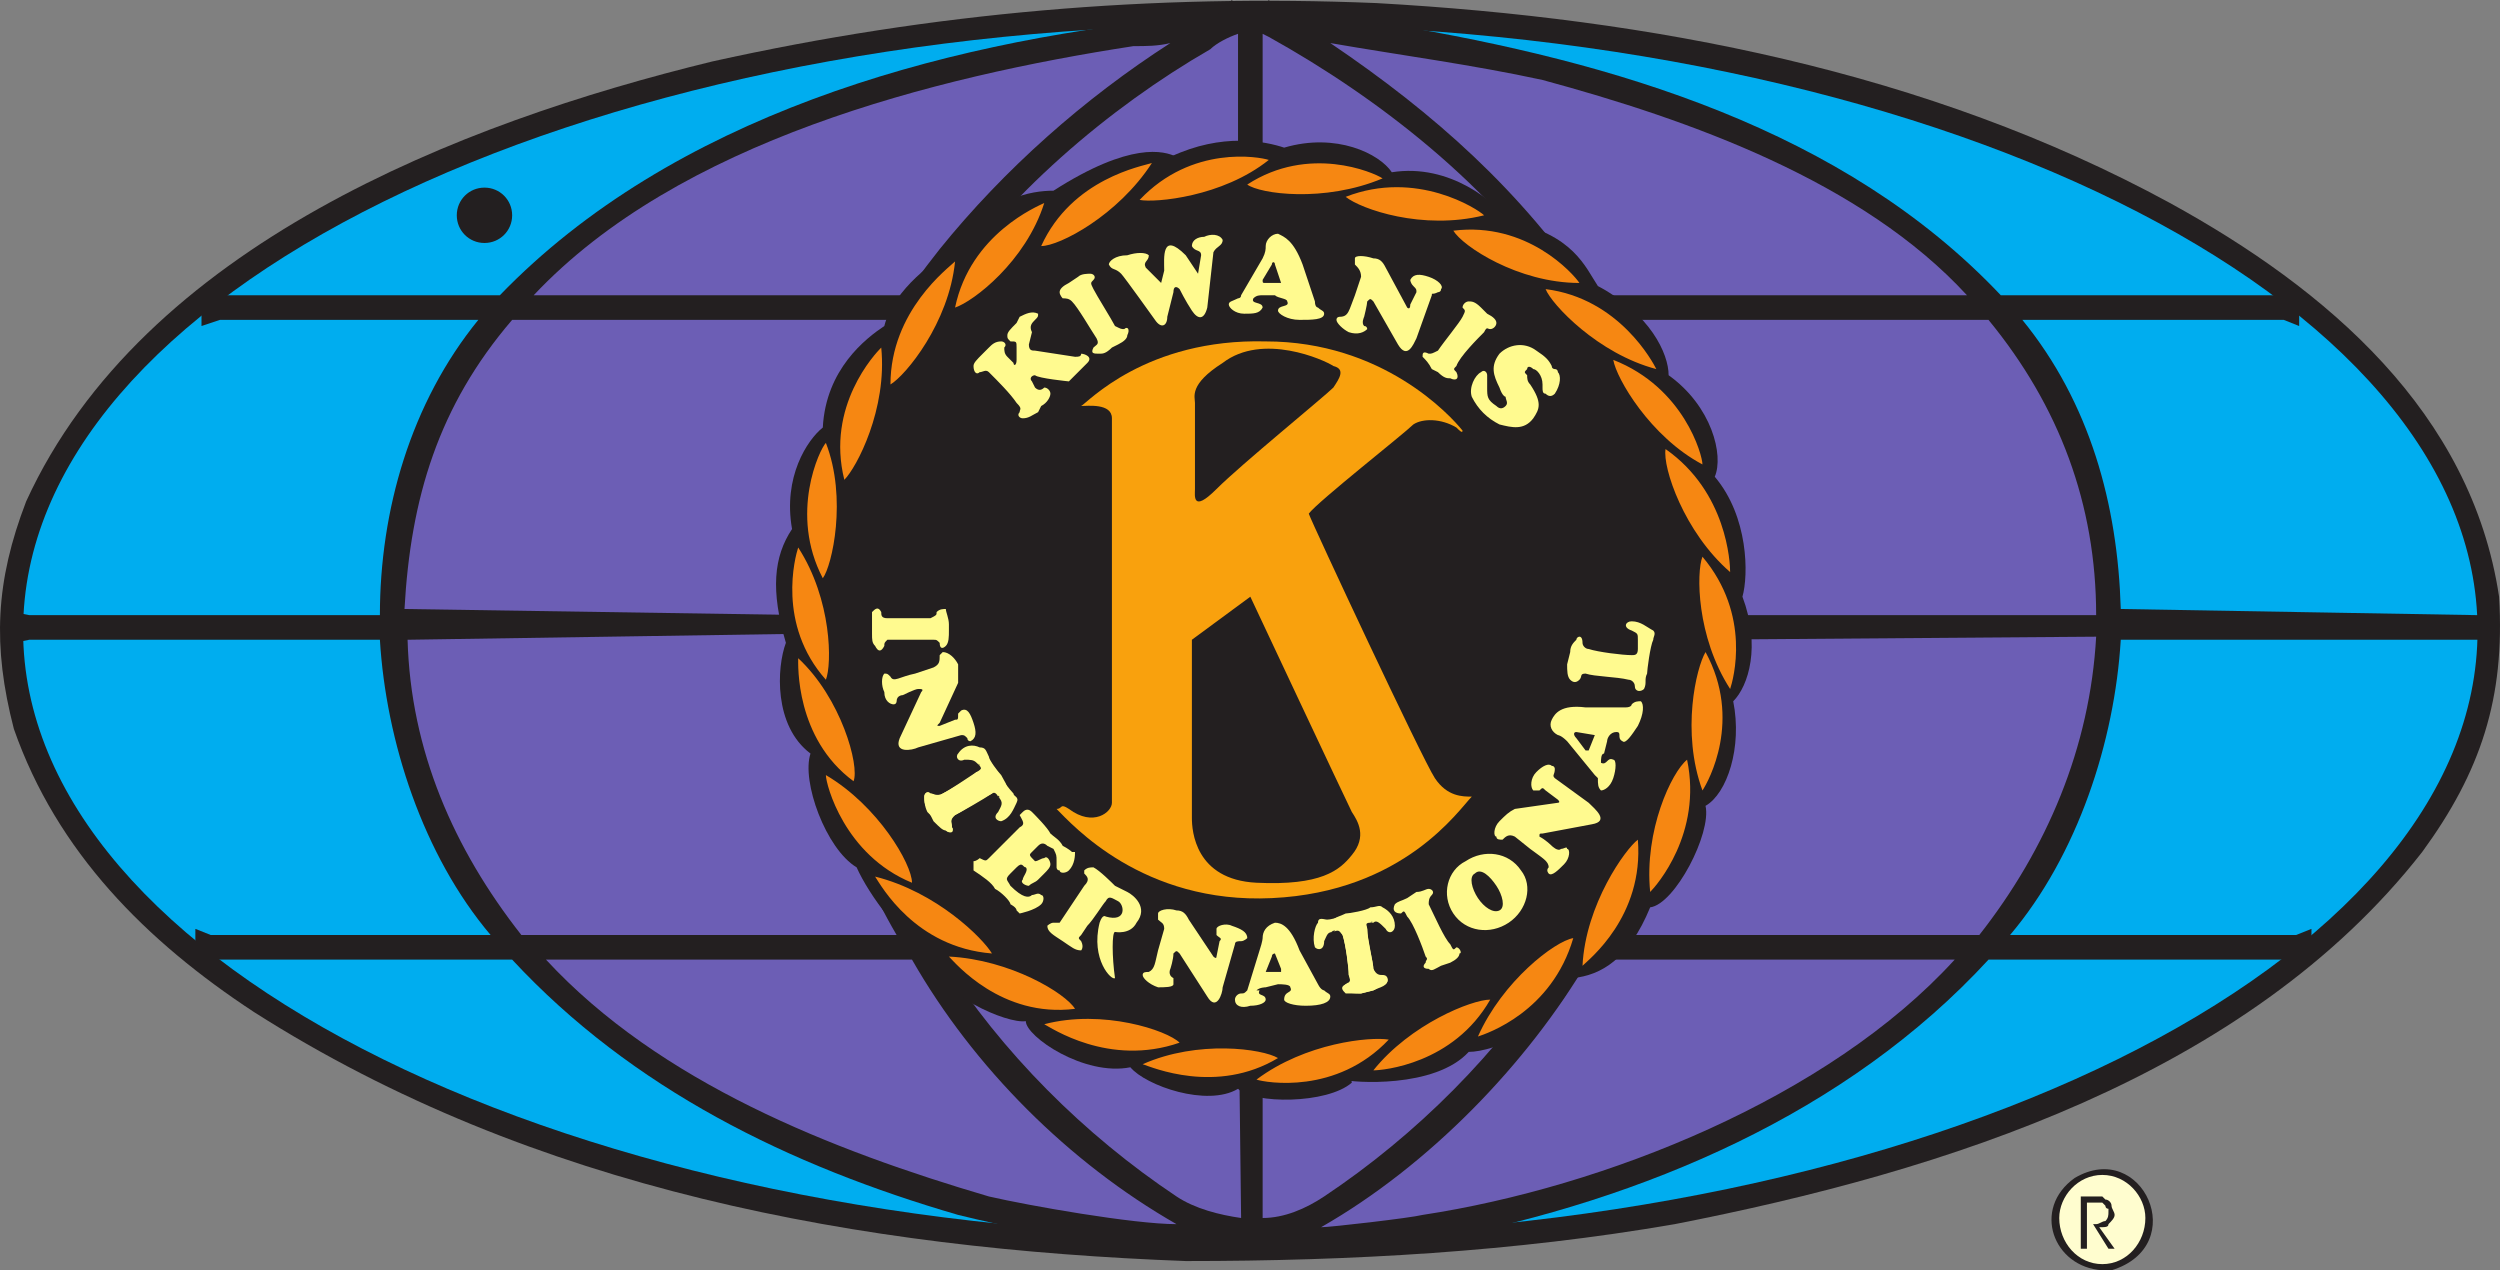 <svg xmlns="http://www.w3.org/2000/svg" width="609.609" height="309.75"><rect width="100%" height="100%" fill="#808080" stroke="none"/><path fill="#231f20" fill-rule="evenodd" d="M301.885 228v-72h-98.25c0 24.75 10.5 50.25 22.5 72h75.75m82.5 0c12-23.25 19.5-43.5 21.75-70.5l-98.25-1.5v72h76.5"/><path fill="#231f20" fill-rule="evenodd" d="M289.135 307.5c-79.5-3-159-17.25-227.25-60.75-26.25-17.25-48-39-58.5-69-5.25-20.25-4.5-36 3-55.5C34.885 60 112.135 30 173.635 15c54-12 107.25-16.5 162-14.25 66.75 3.75 134.25 16.5 193.5 48.75 38.25 21 73.5 51 80.25 96 1.5 24.75-4.5 42.75-18.75 62.25-42.75 54.75-117 78-182.25 90.75-39 6.75-78.75 9-119.25 9"/><path fill="#00adef" fill-rule="evenodd" d="M304.885 301.5c-165 0-299.25-66-299.25-147.75S139.885 6 304.885 6s299.25 66 299.25 147.75-134.25 147.75-299.25 147.75"/><path fill="#231f20" fill-rule="evenodd" d="M406.135 150c-.75-27-6.75-48.75-21-72h-77.25v72h98.25m-104.25 0V78h-77.25c-14.25 21.75-20.25 46.5-21 72h98.25"/><path fill="#231f20" fill-rule="evenodd" d="M309.385 305.25c10.5-4.5 28.5-1.5 41.25-3 50.25-9.75 99.75-30.75 134.25-68.25h75l3.75.75v-8.25l-3.75 1.5h-69.75c16.5-19.5 25.5-47.25 27-72h87l3.75.75v-7.5l-3.75.75-87-1.5c-.75-25.5-7.5-50.25-24-70.5h63.75l3.75 1.5v-8.25l-3.75.75h-69c-38.25-40.5-94.5-57-148.5-66-7.5-.75-15-1.5-22.5-3v3c-3-1.5-5.25-3-7.5-6l-1.5 2.25h-6l-1.5-2.25c-2.25 3-4.5 4.5-7.5 6V3l-4.5.75-1.5.75c-58.5 6-123 24-165 67.5h-68.25l-4.5-.75v8.25l4.5-1.5h63c-16.5 20.25-24 46.5-24 72h-85.5l-3.75-.75v7.5l3.75-.75h85.5c1.5 24.75 10.5 52.5 27 72h-68.25l-3.75-1.5v8.25l3.75-.75h73.5c29.25 31.5 67.5 50.25 108.75 62.25 12 3 25.5 5.25 36.75 8.25 12.75-3 26.25.75 39 .75"/><path fill="#6c5eb5" fill-rule="evenodd" d="m302.635 297-.75-63h-72c14.25 22.5 34.5 42.75 57 57.75 4.5 3 10.5 4.5 15.75 5.25m5.25 0c5.25 0 10.5-2.25 15-5.25 22.5-15 42.75-35.25 57-57.75h-72v63m0-225h73.5c-17.25-26.25-45-48-72-63l-1.5-.75V72m-78.75 0h72.75V8.25c-2.25.75-5.25 2.25-6.75 3.75-24.75 14.25-50.25 36-66 60"/><path fill="#6c5eb5" fill-rule="evenodd" d="M388.885 72h90.75c-25.5-27.75-67.5-42.75-103.5-52.5-17.25-3.75-34.5-6-51.75-9 25.5 17.25 46.5 36 63.75 61.5h.75m-258.75 0h91.5c.75-3 5.25-8.25 7.5-11.25 15.75-19.5 35.25-36.75 56.25-50.25-3 .75-6 .75-9 .75-48.75 7.5-111 23.25-146.25 60.75m381 78c0-27-9-51-26.25-72h-92.25c13.5 22.5 18.75 46.5 20.25 72h98.25m-314.25 0c1.5-26.25 7.5-48.75 20.25-72h-92.25c-18 21-24.75 43.5-26.25 70.5l98.25 1.5m285.75 78c16.5-21 27-45.75 28.5-72.75l-99 .75c-1.5 24.75-8.25 50.25-21 72h91.5m-264 0c-12.75-21.75-20.25-48.75-21-73.5l-98.25 1.5c.75 27 11.25 51 27.75 72h91.5m103.5 71.25c2.25 0 21.75-2.25 24.75-3 44.25-6.75 99-28.5 129.75-62.25h-89.25c-15 25.5-39 50.25-65.25 65.25m-35.25-.75c-26.25-15-49.5-38.25-64.5-64.5h-89.25c27.75 30 69.75 46.5 108 57.75 9.75 2.25 35.25 6.75 45.75 6.75"/><path fill="#231f20" fill-rule="evenodd" d="M286.885 38.25c-3-1.5-11.25-3.75-30 8.25-5.25 0-15.75 1.5-24 14.25-4.5 2.25-15 9.75-17.25 18.75-4.5 3-14.25 10.5-15 24.75-3.75 3-9.75 12-7.5 24.75-4.5 6.75-5.25 15-1.5 27.75-2.25 6-3 20.25 6 27-2.25 6.75 3.75 23.25 11.25 27.75 3 6.75 11.25 18 19.5 23.25 0 7.5 17.25 15 21.75 14.25 0 3.75 14.25 13.5 25.5 11.25 3.75 4.5 18.75 9.75 26.25 5.25 3.75 3.75 21.75 3.75 27.75-1.5-3-17.25-42.75-225.75-42.75-225.75"/><path fill="#231f20" fill-rule="evenodd" d="M327.385 263.25c2.25.75 22.5 2.25 30.75-6.75 6 0 21.75-6 25.5-18 6.75-.75 13.5-4.5 18.75-17.25 6-.75 15-18 13.5-24.75 5.25-3 9-14.25 6.75-25.5 3.75-3.75 6.75-13.5 2.25-25.5 1.5-5.25 1.5-19.5-6.75-29.25 2.25-5.25-.75-17.25-11.25-24.75 0-5.25-4.5-15-17.25-21.75-3-4.5-6-12.75-21.75-15.75-3-4.5-14.25-14.25-28.5-12-3-4.5-13.5-9.75-26.25-6-4.5-1.5-15-3.75-27.75 2.25-2.25 15 36.75 221.25 42 225"/><path fill="#231f20" fill-rule="evenodd" d="M307.135 251.25c55.5 0 100.5-45 100.5-99.75 0-55.5-45-100.5-100.5-100.5s-100.5 45-100.5 100.5c0 54.75 45 99.75 100.5 99.75"/><path fill="#231f20" fill-rule="evenodd" d="M307.135 219c37.5 0 68.25-30.75 68.25-67.5 0-38.25-30.75-68.25-68.25-68.25s-68.25 30-68.25 68.25c0 36.75 30.75 67.5 68.25 67.5"/><path fill="#f9a10d" fill-rule="evenodd" d="M263.635 99c1.5 0 7.5-.75 7.5 3v93.75c0 2.25-4.5 6-10.5 1.5-2.25-1.5-1.5 0-3 0 3.75 3.75 21 23.25 52.5 21.75 32.25-1.5 45.75-21.75 48.75-24.75-2.25 0-6 0-9-4.5s-30-62.25-30.75-64.5c2.25-3 23.25-19.5 25.5-21.75 2.25-1.5 6.75-1.5 10.5.75.75.75 1.5 1.5 1.5.75-3-3.75-19.5-21.75-48-21.75-29.25-.75-43.5 15-45 15.75"/><path fill="#231f20" fill-rule="evenodd" d="M325.135 89.25c-2.25-1.5-17.25-8.25-27-.75-8.25 5.25-6.75 8.25-6.75 9.75v21c0 1.5-.75 6 5.25 0s26.25-22.5 28.5-24.75c1.5-2.25 3-4.5 0-5.25"/><path fill="#f68712" fill-rule="evenodd" d="M254.635 49.5c-1.5.75-18 7.5-21.75 25.5 4.5-1.5 17.25-11.25 21.75-25.5m26.25-9.75c-2.25.75-19.5 3.75-27 20.25 4.5 0 18.75-7.5 27-20.25m-48 24c-1.5 1.5-15.75 12-15.75 30 3.75-2.25 14.25-15 15.75-30m-18 21c-1.5 1.5-13.5 14.25-9 32.25 3-3 10.5-17.25 9-32.25m-13.5 23.25c-1.5 1.5-9 17.25-.75 33 2.25-3 6-19.5.75-33m-6.75 25.5c-.75 2.25-5.25 18.75 6.75 32.25 1.5-3.75 1.5-19.5-6.75-32.25m0 27c0 1.5-.75 19.5 13.5 30 1.5-3.75-3-20.25-13.5-30m6.75 28.5c0 2.25 4.5 19.5 21 26.25 0-4.5-8.25-18.75-21-26.25m12 24.75c1.5 2.25 9.75 17.25 28.5 18.75-2.25-3.75-13.5-15-28.5-18.75m18 19.5c1.5 1.5 12.75 15 30.75 12.75-2.25-3.75-15.75-12-30.75-12.75m23.25 16.5c1.5.75 15.75 10.5 33 4.5-3-3-18.75-8.25-33-4.5m24 9.75c2.25.75 18 7.5 33-1.5-3.75-2.25-19.5-4.5-33 1.5m27.75 3.75c2.25.75 19.5 3.75 32.25-9.75-4.5-.75-20.25.75-32.25 9.75m28.5-2.25c2.25 0 19.5-1.5 28.5-17.25-4.5 0-19.5 6-28.5 17.25m25.5-8.25c2.25-.75 18-6 23.25-24-4.5.75-17.25 10.5-23.25 24m25.5-17.25c1.5-1.5 15-12 13.5-30.75-3 2.25-12.75 15.75-13.5 30.75m16.5-18c1.5-1.5 12.75-14.25 9-32.25-3.75 3-10.5 17.25-9 32.25m12.75-24.75c1.5-2.25 9.75-17.25.75-33.75-2.25 3.75-6 19.5-.75 33.75m6.75-24.75c.75-2.25 5.25-18-6.75-32.25-1.5 3.75-1.5 19.5 6.75 32.25m0-28.5c0-2.25-.75-19.5-15.75-30-.75 4.5 4.5 20.25 15.75 30m-6.75-26.25c0-2.25-4.5-18.75-21.75-25.5.75 4.5 9 18.75 21.75 25.5M403.885 90c-.75-1.5-9-17.25-27-19.5 1.5 3.75 12.75 15.75 27 19.5m-18.75-21c-1.5-2.25-12.75-15-30.75-12.75C356.635 60 370.135 69 385.135 69m-23.25-16.5c-1.5-1.5-16.5-11.25-33.75-4.5 3.75 3 18.75 8.25 33.75 4.5m-24.75-9c-2.25-1.5-18-8.25-33 1.5 3 2.25 18.75 4.5 33-1.5m-27.75-4.5c-2.25-.75-18.75-3.75-31.5 9.75 3.75.75 20.25-.75 31.5-9.75"/><path fill="#231f20" fill-rule="evenodd" d="M514.885 309.75c19.5-6 7.5-32.25-9-22.5-10.5 7.5-5.25 21.75 6.75 22.5h2.25"/><path fill="#fffdcf" fill-rule="evenodd" d="M512.635 308.25c6 0 10.5-5.25 10.5-11.25 0-5.25-4.5-10.5-10.5-10.5s-10.5 5.25-10.5 10.5c0 6 4.5 11.25 10.5 11.25"/><path fill="#231f20" fill-rule="evenodd" d="M508.885 293.25v11.25h-1.5v-12.75h5.25l.75.75c.75 0 1.5.75 1.5 1.5s.75 1.5.75 2.25-.75 1.5-1.5 2.25c0 .75-.75.75-2.25.75l3.75 5.25h-1.5l-3.75-6h.75c.75 0 1.5-.75 2.25-.75.75-.75.75-1.5.75-2.25v-.75c-.75 0-.75-.75-.75-.75l-.75-.75h-3.75m-204-147.75-14.25 10.5v43.5c0 3 .75 15 15.75 15.75 15.75.75 20.25-3 23.25-6.75 3.75-4.5 1.5-8.25 0-10.5-1.5-3-24.75-52.5-24.75-52.5"/><path fill="#fffa8f" fill-rule="evenodd" d="M378.385 89.25c0 .75.75.75.75.75.75 0 .75.75.75.75.75.75.75 3-.75 5.25-.75.75-1.5.75-2.25 0-.75 0-.75-.75-.75-1.5v-.75c0-2.25-1.5-3.75-2.25-3.75-.75-.75-1.5-.75-1.5 0-.75.75-.75.75 0 1.5 0 .75 0 1.5.75 2.25 3 4.5 2.25 6 .75 8.25-2.25 3-5.25 2.25-8.25 1.5-3-1.5-5.25-3.75-6.75-6.75-.75-2.25.75-5.25 2.25-6 .75-.75 1.5 0 1.5.75v3c0 2.25 0 3 2.25 4.5.75.75 1.5.75 2.25 0s0-1.5 0-2.25c0 0-.75 0-1.5-2.25-1.5-3-2.25-5.25 0-8.25 2.25-2.25 6-3 9-.75 2.25 1.5 3 2.25 3.75 3.75m19.5 70.5c-2.25 0-8.25-.75-10.5-1.5-.75 0-1.5-.75-1.5-1.5 0-2.25-1.5-1.5-1.5-.75-.75.75-1.5 1.5-1.5 3l-.75 3c0 1.5 0 3 .75 3.75s1.5.75 2.25 0 0-1.5 1.5-1.5c2.25.75 7.5.75 10.5 1.5.75 0 1.5.75 1.5 1.5 0 1.5 1.5 1.5 2.25.75.75-1.5 0-2.25.75-3.75 0-.75.75-6.75 1.5-8.25 0-.75.75-1.5 0-2.25-1.5-.75-3-2.25-5.25-2.25-1.5 0-2.25 1.5 0 2.25 1.5.75 1.5.75 1.5 2.25v2.25c0 1.5-.75 1.5-1.5 1.5M246.385 216c-.75-1.5-1.5-1.5 0-3l1.5-1.5c1.5-1.5 1.5 0 2.25 0 .75.75-.75 2.25-.75 3-.75.75.75 1.5 1.5 1.5.75-.75 1.5-.75 2.25-1.5l1.5-1.5c.75-.75 1.5-1.5 1.5-2.25s-.75-2.25-1.5-1.5c-.75 0-1.5.75-2.25.75-1.5-1.5-1.5-1.5-.75-2.25l1.5-1.5c.75-.75 1.5-.75 2.25 0l1.5.75c.75 1.5.75 1.5.75 3v1.5s0 .75.75.75c0 .75 1.5.75 2.25 0 1.5-1.5 1.5-3.75 1.5-4.5h-.75c-.75-.75-2.25-1.5-2.25-1.5-.75-1.5-2.25-2.25-3-3-.75-1.5-3.75-4.5-4.5-5.25s-1.5-.75-2.25 0l-.75.75c.75 1.5 1.5 2.25 0 3l-7.5 7.5c-.75.75-.75.75-2.25 0 0 0-.75.75-1.5.75v2.25c2.25 1.5 4.5 3 5.25 4.5 1.5.75 3.75 3 3.75 3.75 0 0 1.5.75 1.5 1.5l.75.75s3.75-.75 5.25-2.25c.75-.75.75-2.25 0-2.25-.75-.75-1.5 0-2.25 0-.75.75-2.25.75-5.25-2.25m25.5-136.5c1.5.75 1.5.75 2.25.75.75-.75 1.5 0 .75 1.5 0 .75-.75 1.5-2.25 2.25l-1.5.75c-1.5 1.5-2.25 1.5-3 1.5-1.5 0-2.25 0-1.5-1.5.75-.75 1.5-.75.75-2.25-1.5-2.25-4.5-7.5-6-9-.75-.75-1.5-.75-2.25-.75 0 0-.75-.75-.75-1.5s.75-1.5 2.25-2.25l2.25-1.5c.75-.75 2.25-.75 3-.75s1.5.75.75 1.5-.75.75 0 2.25 4.5 7.5 5.25 9m17.25-17.25 3 4.5.75-4.5c0-1.5-1.5-.75-2.25-2.25 0-1.5 1.5-2.25 3-2.25 1.5-.75 3.75-.75 4.5.75 0 1.5-1.5 1.5-2.25 3l-1.5 13.5c-.75 3-2.25 3-3.75.75s-3-5.25-3-5.25c-.75-.75-1.5-.75-1.5.75l-1.5 6c0 2.25-1.5 3-3 .75 0 0-7.5-10.5-8.25-11.25-1.5-1.5-2.25-.75-3-2.25 0-.75 1.5-2.25 4.5-2.25 2.25-.75 4.5-.75 5.25 0 0 1.5-1.5 1.5-.75 3l3.75 3.75.75-3c0-3-.75-9.75 5.25-3.75m66 27c-.75.75-.75.75 0 1.5.75 1.5 0 2.25-1.5 1.5-.75 0-1.5 0-3-1.5l-1.5-.75c-.75-1.5-1.5-2.25-2.25-3 0-.75 0-1.5 1.5-.75.75 0 .75 0 2.25-.75 1.5-2.25 5.25-6.75 6-8.25s.75-1.5 0-2.25c0-.75.75-1.5 1.5-1.5s1.5 0 3 1.5l1.5 1.5c1.5.75 2.25 1.5 2.25 2.25s-.75 1.5-1.5 1.5-.75-.75-1.5.75c-1.5 1.5-6 6-6.75 8.25m-49.5-16.5c-.75 1.5 2.25.75 2.25 2.25-.75 1.5-2.25 1.5-4.5 1.5s-3.75-1.5-3.75-2.25.75-.75 2.25-1.5c0 0 .75 0 .75-.75l5.25-9c.75-1.5.75-2.25.75-3 0-1.5 1.5-3 3-3 1.5.75 3.75 1.5 6 7.5l3 9c0 1.5.75 1.5.75 1.5.75.75 1.5.75 1.5 1.5 0 1.5-3 1.5-6 1.5s-5.25-1.5-5.25-2.25c0-1.5 3-.75 2.25-2.25 0-.75-2.25-.75-3-1.5h-3c-.75 0-1.5 0-2.25.75m-33.75 165.75c-.75.75-6-4.5-3.75-13.5.75-2.25 1.5-1.5 1.5-1.5 5.25 1.5 4.5-3 3-3.75s-2.25-1.5-3 0c-.75.75-3 4.5-4.5 6l-1.5 2.25c-.75.75-.75.75 0 1.5.75 1.5 0 2.25 0 2.25-1.5 0-2.25-.75-4.5-2.25s-3.75-2.25-3.75-3.75c0 0 .75-.75 1.5-.75h1.5l6-9c1.5-1.5.75-2.25 0-3v-.75c.75-.75 1.5-.75 2.25-.75 1.5.75 4.5 3.75 5.25 4.5l3 1.5c1.5.75 5.25 3.75 2.25 7.5-1.5 3-5.25 2.25-5.25 2.25-.75 0-.75 6 0 11.25m35.25 3c-.75 1.5 1.5.75 1.5 2.25 0 .75-1.5 1.5-3.75 1.5-2.25.75-3.75 0-3.75-1.5 0-.75.75-1.5 1.5-1.5s.75 0 1.5-.75l3-9.75c.75-2.25.75-3 .75-3 0-1.5.75-3 3-3.75 1.5 0 3.75.75 6 6.75l4.5 8.25c.75 1.5 1.5 1.5 1.5 1.5.75.75 1.5.75 1.5 1.5 0 1.5-2.25 2.25-6 2.25-3 0-5.25-.75-5.25-1.5 0-2.25 2.25-1.5 1.5-3 0-.75-2.25-.75-3-.75l-3 .75s-1.5 0-2.25.75h.75m60.75-16.5c4.5-3 6-9 3-12.75-3-4.5-9-5.25-13.5-2.25-4.5 2.25-6 8.25-3 12.75s9 5.25 13.5 2.25m-24.75-1.5c-.75-1.5-.75-1.5-1.5-.75-1.5 0-2.25-.75-1.5-2.25.75-.75 1.5-.75 3-1.5l2.25-1.5c1.5 0 2.25-.75 3-.75s1.5.75.75 1.5-.75 1.5-.75 2.25c1.5 3 3.75 8.25 5.25 9.75.75 1.5.75 1.5 1.5.75.75 0 1.5 1.5.75 1.5 0 .75-.75 1.5-2.25 2.25l-2.25.75c-1.5.75-2.25 1.5-3 .75-1.5 0-1.5-.75-.75-1.5 0-.75.75-.75 0-1.5-.75-2.25-3-8.25-4.5-9.75m47.25-37.5c1.5.75 1.5-1.5 3-.75.75 0 .75 2.25 0 4.5s-2.25 3-3 3c-.75-.75-.75-1.5-.75-3l-.75-.75-6.75-8.25c-1.5-1.5-2.25-1.5-2.25-1.5-1.5-.75-2.25-2.25-1.5-3.75s2.25-3.75 8.25-3h9.75c1.5 0 1.5-.75 1.5-.75.75-.75 1.5-.75 2.25-.75.75.75.75 3-.75 6-1.5 2.25-3 4.5-3.75 3.75-1.5-.75 0-2.25-1.5-2.25s-2.25 1.5-2.25 2.25l-.75 3c-.75 0-.75 1.5-.75 2.25m-63 42c.75 2.25 1.5 8.25 1.5 9.75.75 1.5 0 2.25-.75 2.25-1.5.75-.75 1.5 0 2.25h3.75l3-.75c1.5-.75 2.25-1.5 3-1.5.75-.75.75-2.25-.75-2.25-.75 0-1.5.75-2.25-1.5 0-1.5-1.5-6.75-1.5-9.75-.75-1.5 0-2.25.75-2.25.75-.75.75-2.25-.75-2.25-.75 0-2.25.75-3.75.75-.75 0-4.5 1.5-6 1.5-.75 0-2.25-.75-2.25.75-.75.75-1.5 3.75-.75 6 .75.75 2.25.75 2.25-1.5.75-1.5.75-2.25 2.25-2.25 1.5-.75-1.5 0 0 0 1.5-.75 1.5 0 2.25.75"/><path fill="#fffa8f" fill-rule="evenodd" d="M333.385 226.5c0 2.25 1.5 8.25 1.5 9.75.75 1.5 1.5 1.5 2.25 1.5 1.5.75 1.5 1.5.75 2.25s-1.5.75-3 1.5l-3 .75c-1.5 0-3 0-3.75-.75-.75 0-.75-.75 0-1.5s1.5 0 .75-2.25c0-2.25-.75-7.5-1.5-9.75-.75-1.5-1.5-2.25-2.25-2.25-1.5 0-1.5-.75 0-1.5.75-.75 1.5-.75 3-1.5.75 0 5.25-.75 6-1.5 1.5 0 2.25-.75 3 0 1.5.75 3 2.25 3 4.5 0 1.5-1.5 2.25-2.25.75-1.5-1.5-2.25-2.25-3-1.5-1.5 0 .75-.75-.75 0-1.5 0-.75.75-.75 1.5m-95.25-38.25c-1.5 1.5-6.75 4.5-8.25 5.25s-2.25 0-3 0c-.75-.75-1.5 0-1.5.75 0 1.5 0 1.5.75 3l1.5 3c1.5 1.5 2.25 2.25 3 2.25.75.75 2.25 0 1.5-.75 0-1.5-.75-1.5.75-3 1.5-.75 6-3.75 9-5.25.75-.75 1.5-.75 2.25 0s2.25 0 1.5-.75c0-1.5-.75-2.25-1.5-3.75-.75-.75-3-3.75-3-4.5-.75-1.5-.75-2.25-2.25-2.25-1.5-.75-3.75-.75-5.25 1.5-.75.75 0 2.25 1.5 1.5 1.5 0 2.25 0 3 .75 1.5 1.5 0-.75.75.75.75.75 0 1.5-.75 1.5"/><path fill="#fffa8f" fill-rule="evenodd" d="M241.885 193.5c-2.25 1.5-7.5 4.5-9 5.25s-.75 2.25-.75 3c.75 1.5-.75 1.5-1.5.75s-1.5-.75-2.25-2.25l-2.25-2.25c-.75-1.5-.75-3-.75-3.75s.75-1.5 1.5-.75c1.5 0 .75 1.5 3 0 1.5-.75 6-3.75 8.25-5.25 1.5-.75 1.5-1.5 1.5-2.25-.75-.75.75-1.5 1.5-.75s.75 1.5 2.25 3c0 .75 3 4.5 3.75 5.25 0 .75 1.5.75.75 2.25s-1.5 3.75-3.75 4.5c-.75 0-2.25-.75-.75-2.25.75-1.5 1.5-2.25 0-3.75 0-.75.75.75 0 0-.75-1.5-1.5-.75-1.5-.75m54 39.75s.75.75.75 0l.75-3.75c.75-.75 0-.75-.75-1.5v-1.5c0-.75 2.25-1.5 3.75-.75 2.25.75 3.75 1.5 3.75 3 0 0-.75.75-1.5.75s-1.5 0-1.5.75l-3 10.5c0 1.5-1.5 6-3.75 2.25l-6.75-10.5c-.75-.75-.75-.75-1.5 0 0 1.5-.75 3.75-.75 3.75s-.75 1.5.75 2.25v1.5c0 .75-2.25.75-3.75.75-2.25-.75-3.75-2.25-3.75-3s.75-.75 1.5-.75c1.5-.75 1.5-2.25 2.25-5.25l1.5-5.25c0-1.5-.75-1.5-1.5-2.25v-1.5c0-.75 2.25-1.5 4.5-.75 1.5 0 2.25.75 3 2.25l6 9m-66.75-57c-.75.75-.75.75 0 .75l3.75-1.5c.75 0 .75 0 .75-1.5l.75-.75c1.5-.75 2.25.75 3 3s.75 3.75-.75 4.5c0 0-.75 0-.75-.75-.75-.75-.75-.75-1.5-.75l-10.5 3c-1.5.75-6 1.5-4.5-2.25l5.25-11.25c.75-.75 0-.75-.75-.75s-3.75 1.5-3.75 1.5-1.5 0-1.5 1.5c0 0 0 .75-.75.75s-2.25-.75-2.25-3c-.75-1.5-.75-3.75 0-4.5.75 0 .75 0 1.5.75.75 1.5 2.25 0 6-.75l4.5-1.5c1.5-.75 1.5-1.5 1.5-3l.75-.75c1.5 0 3 1.5 3.75 3v4.5l-4.5 9.75m150.75 19.5s.75 0 0-.75l-3-2.25c-.75-.75-.75-.75-1.5 0h-1.5c-.75-.75-.75-3 .75-4.5s3-2.25 3.75-1.5c.75 0 .75.75.75.75 0 1.5-.75 1.5 0 2.25l8.25 6c1.5 1.5 5.25 4.5.75 5.25l-12 2.25c-.75 0-.75 0-.75.75 1.5.75 3 2.25 3 2.25s1.5 1.5 2.25.75c.75 0 1.5-.75 1.5 0 .75 0 .75 2.25-.75 3.75s-3 3-3.75 2.25c0 0-.75-.75 0-1.5 0-1.5-1.5-2.25-4.5-4.5l-3.75-3c-1.5-.75-2.25 0-3 .75-.75 0-1.5 0-1.5-.75-.75 0-.75-2.25.75-3.75s2.25-2.25 3.75-3l10.5-1.5M260.635 93s-7.5-.75-8.25-1.5c-.75 0-1.5.75-.75 1.5l.75 1.5c.75.75 1.5.75 2.25 0 .75 0 1.5.75 1.5 1.5s-.75 2.25-2.25 3l-.75 1.5c-1.5.75-2.25 1.5-3.75 1.5-.75 0-1.5-.75-.75-1.5 0-.75.75-.75-.75-2.25-1.5-2.25-4.5-5.25-6.75-7.5-.75-.75-1.5 0-2.25 0-.75.75-1.5 0-1.5-1.5 0-.75.75-1.5 2.25-3l1.5-1.5c.75-.75 1.5-1.5 3-1.5.75 0 1.5.75.75 1.5 0 .75 0 1.5.75 2.25l1.5 1.5c0 .75.75.75.75-.75v-3c0-1.5 0-1.5-1.5-1.5-.75-.75-.75-.75-.75-1.5s.75-1.5 2.25-3l.75-1.5c1.5-.75 3-1.5 4.5-.75 0 .75 0 .75-.75 1.5s-1.5 1.5-.75 3l-.75 3c0 1.5.75 1.5 1.5 1.5l9.75 1.5c.75 0 1.5 0 1.5-.75.75 0 3 .75 1.5 2.25l-4.5 4.5m82.5-18s.75.75.75-.75l1.5-3c0-.75 0-.75-.75-1.5s-.75-1.5-.75-1.5c.75-1.5 2.25-1.5 4.5-.75s3.75 2.25 3 3c0 .75-.75.75-.75.75-1.5.75-1.5 0-1.5.75l-3.75 10.5c-.75 1.5-2.25 5.25-4.5 1.5l-6-10.5c-.75-.75-.75-.75-1.5 0 0 .75-.75 3.75-.75 3.75s-.75 1.5 0 2.25c.75 0 .75.75.75.75-.75.75-2.25 1.5-4.5.75-1.5-.75-3-2.25-3-3s.75-.75.75-.75c2.25 0 2.25-1.5 3.75-5.25l1.5-4.5c0-1.5-.75-2.25-1.5-3V63c0-.75 2.25-.75 4.5 0 1.5 0 2.25.75 3 2.25l5.25 9.75m-126.75 81c-.75.75-.75.75-.75 1.5-.75 1.5-1.5 1.5-2.25 0-.75-.75-.75-1.5-.75-3v-5.25c.75-.75 1.5-1.5 2.25 0 0 .75 0 1.5 1.5 1.5h10.5c1.5-.75 1.5-.75 1.5-1.5.75-.75 1.5-.75 2.25-.75 0 .75.75 2.25.75 3.75v1.5c0 1.5 0 3-.75 3.75s-1.5.75-1.5-.75c-.75-.75-.75-.75-1.5-.75h-11.25"/><path fill="#231f20" fill-rule="evenodd" d="M118.135 59.25c3.75 0 6.75-3 6.75-6.75s-3-6.75-6.75-6.75-6.75 3-6.75 6.75 3 6.75 6.75 6.75M365.635 222c1.5-.75.75-3.75-.75-6s-3.75-4.5-5.25-3c-1.5.75-.75 3.75.75 6s3.75 3.75 5.25 3m-55.5 11.25c0-.75.75-.75.75-.75l1.5 3.75v.75h-3.75l1.5-3.75m74.25-53.25c-.75-.75-.75-1.5 0-1.5l4.5.75-1.5 3.75h-.75l-2.25-3m-74.25-115.5c0-.75.75-.75.75 0l1.5 4.5h-3.75c-.75 0-.75 0-.75-.75l2.25-3.75"/></svg>
